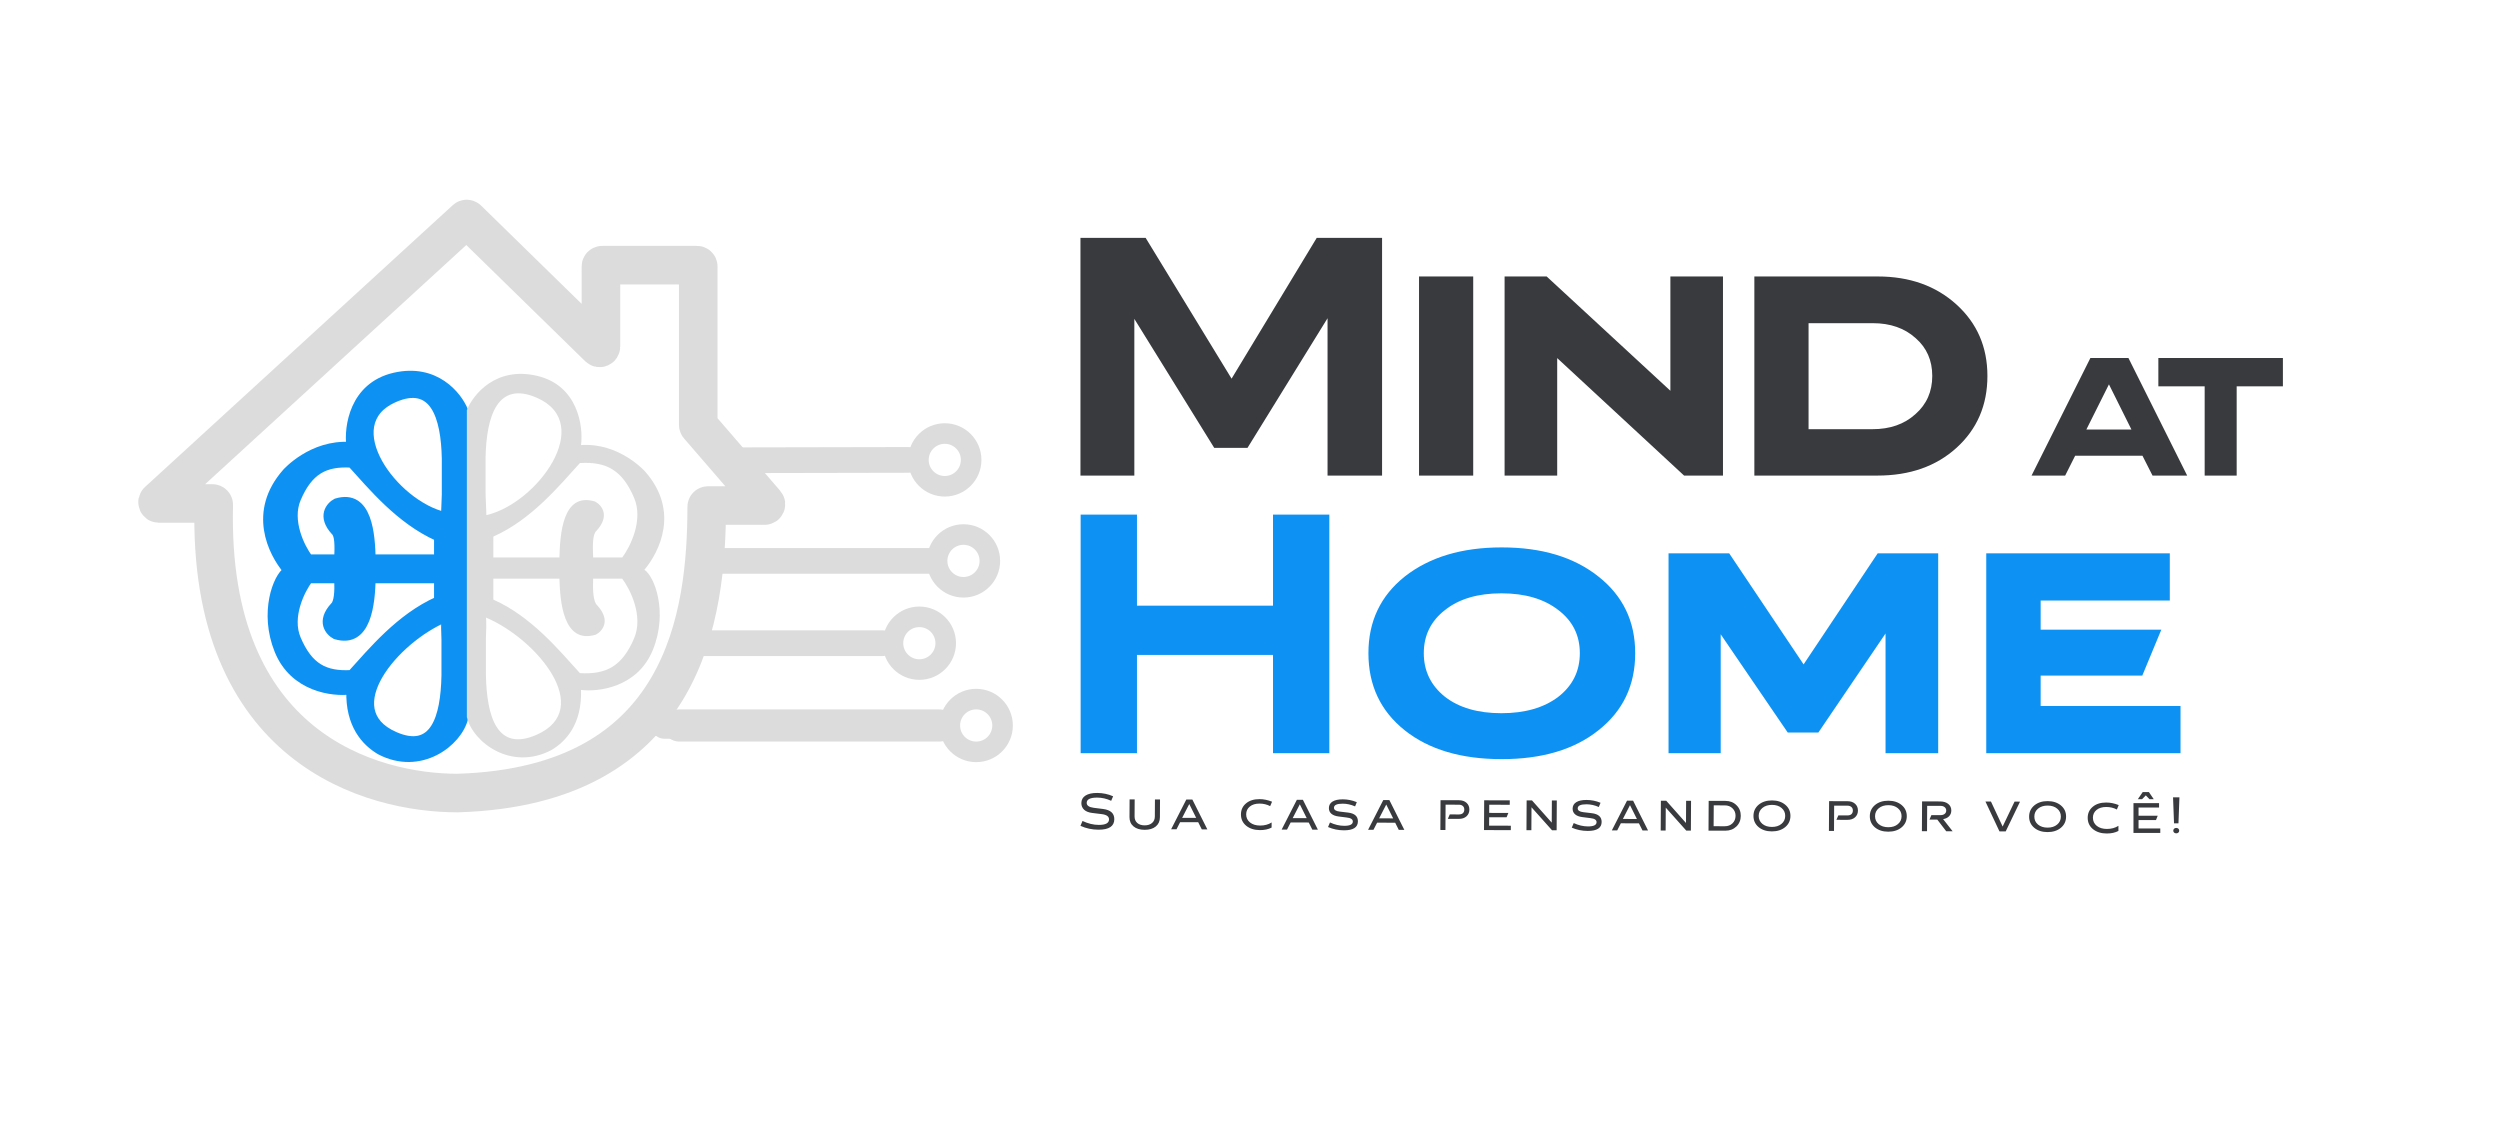 <svg xmlns="http://www.w3.org/2000/svg" fill="none" viewBox="0 0 1945 881" height="881" width="1945">
<g clip-path="url(#clip0_28_155)">
<rect fill="white" height="881" width="1945"></rect>
<path stroke-linecap="round" stroke-width="25" stroke="#DCDCDC" d="M528.417 564.427H730.961"></path>
<path stroke-linecap="round" stroke-width="20" stroke="#DCDCDC" d="M516.777 564.718L730.962 564.427"></path>
<path stroke-linecap="round" stroke-width="20" stroke="#DCDCDC" d="M544.714 500.404L686.728 500.404"></path>
<path stroke-linecap="round" stroke-width="20" stroke="#DCDCDC" d="M561.01 436.382H723.395"></path>
<path stroke-linecap="round" stroke-width="20" stroke="#DCDCDC" d="M561.01 358.099L706.516 357.808"></path>
<path stroke-width="6" stroke="#0D92F4" fill="#0D92F4" d="M361.281 558.489L361.281 319.637C356.489 307.656 338.895 285.543 306.855 292.937C274.815 300.331 270.571 332.302 272.453 346.85C242.673 344.796 222.648 367.388 222.648 367.388C195.435 398.195 211.524 430.03 223.162 443.893C215.46 448.685 204.575 476.44 216.487 506.015C228.399 535.59 259.275 539.047 272.453 537.335C271.632 564.035 284.263 577.487 295.559 584.162C326.777 600.592 356.62 578.099 361.281 558.489Z"></path>
<path stroke-width="6" stroke="#0D92F4" fill="white" d="M340.687 434.314V418.05C310.859 404.797 289.259 378.293 273.317 360.824C252.746 359.619 240.403 366.245 231.146 387.931C223.741 405.279 234.232 426.081 240.403 434.314H263.031C263.443 424.676 263.452 416.26 260.538 413.65C249.429 401.602 256.595 393.369 261.566 390.759C287.074 383.049 288.745 416.845 289.259 434.314H340.687Z"></path>
<path stroke-width="6" stroke="#0D92F4" fill="white" d="M340.687 450.797V467.062C310.859 480.314 289.259 506.819 273.317 524.287C252.746 525.492 240.403 518.866 231.146 497.18C223.741 479.832 234.232 459.03 240.403 450.797H263.031C263.443 460.435 262.832 468.851 259.918 471.462C248.809 483.509 255.975 491.742 260.946 494.352C286.454 502.063 288.745 468.266 289.259 450.797H340.687Z"></path>
<path fill="white" d="M306.621 310.139C261.211 330.162 306.621 392.281 346.087 401.347C346.087 401.347 346.087 400.235 346.726 384.661C346.732 383.809 346.732 357.712 346.726 356.842C346.087 323.875 337.294 296.614 306.621 310.139Z"></path>
<path stroke-width="6" stroke="#0D92F4" d="M346.726 356.842C346.087 323.875 337.294 296.614 306.621 310.139C261.211 330.162 306.621 392.281 346.087 401.347C346.087 401.347 346.087 400.235 346.726 384.661M346.726 356.842C346.732 357.712 346.732 383.809 346.726 384.661M346.726 356.842L346.726 384.661"></path>
<path fill="white" d="M306.991 572.225C261.582 552.202 306.991 497.703 346.457 481.017C346.457 481.017 345.817 482.129 346.457 497.703C346.462 498.556 346.462 524.652 346.457 525.522C345.817 558.489 337.664 585.75 306.991 572.225Z"></path>
<path stroke-width="6" stroke="#0D92F4" d="M346.457 525.522C345.817 558.489 337.664 585.75 306.991 572.225C261.582 552.202 306.991 497.703 346.457 481.017C346.457 481.017 345.817 482.129 346.457 497.703M346.457 525.522C346.462 524.652 346.462 498.556 346.457 497.703M346.457 525.522L346.457 497.703"></path>
<path fill="#DCDCDC" d="M363.214 557.907L363.214 319.055C368.006 307.074 385.601 284.961 417.64 292.355C449.68 299.749 453.924 331.72 452.042 346.268C481.822 344.214 501.847 366.806 501.847 366.806C529.06 397.613 512.972 429.448 501.333 443.311C509.035 448.103 519.92 475.858 508.008 505.433C496.096 535.008 465.22 538.465 452.042 536.753C452.863 563.453 440.232 576.905 428.936 583.58C397.718 600.01 367.875 577.517 363.214 557.907Z"></path>
<path fill="white" d="M383.809 433.732V417.468C413.636 404.216 435.236 377.711 451.178 360.242C471.749 359.037 484.092 365.663 493.349 387.349C500.754 404.698 490.263 425.5 484.092 433.732H461.464C461.052 424.094 461.043 415.678 463.958 413.068C475.066 401.02 467.9 392.788 462.929 390.177C437.421 382.467 435.75 416.263 435.236 433.732H383.809Z"></path>
<path fill="white" d="M383.809 450.215V466.48C413.636 479.732 435.236 506.236 451.178 523.705C471.749 524.91 484.092 518.284 493.349 496.598C500.754 479.25 490.263 458.448 484.092 450.215H461.464C461.052 459.853 461.663 468.269 464.577 470.88C475.686 482.927 468.52 491.16 463.549 493.77C438.041 501.481 435.75 467.684 435.236 450.215H383.809Z"></path>
<path fill="white" d="M417.874 309.557C463.284 329.58 417.874 391.699 378.408 400.765C378.408 400.765 378.408 399.653 377.769 384.079C377.763 383.226 377.763 357.13 377.769 356.26C378.408 323.293 387.201 296.032 417.874 309.557Z"></path>
<path fill="white" d="M417.504 571.643C462.914 551.62 417.504 497.121 378.038 480.435C378.038 480.435 378.678 481.547 378.038 497.121C378.033 497.974 378.033 524.07 378.038 524.94C378.678 557.907 386.831 585.168 417.504 571.643Z"></path>
<g filter="url(#filter0_i_28_155)">
<path stroke-width="30" stroke="#DCDCDC" d="M362.424 180.639L122.897 399.971C122.225 400.587 122.661 401.709 123.573 401.709L165.301 401.709C165.864 401.709 166.316 402.199 166.301 402.762C161.518 592.797 289.516 626.995 355.989 626.995C533.724 621.65 549.697 487.787 549.819 404.301C549.82 403.749 550.268 403.317 550.82 403.317H594.911C595.767 403.317 596.227 402.311 595.668 401.663L543.478 341.243C543.321 341.062 543.235 340.83 543.235 340.59V217.293C543.235 216.741 542.787 216.293 542.235 216.293H468.53C467.977 216.293 467.53 216.741 467.53 217.293V279.663C467.53 280.549 466.464 280.997 465.831 280.379L363.799 180.661C363.419 180.29 362.816 180.28 362.424 180.639Z"></path>
</g>
<circle stroke-width="16" stroke="#DCDCDC" r="20.519" cy="357.808" cx="735.036"></circle>
<circle stroke-width="16" stroke="#DCDCDC" r="20.519" cy="436.382" cx="749.587"></circle>
<circle stroke-width="16" stroke="#DCDCDC" r="20.519" cy="500.404" cx="715.247"></circle>
<circle stroke-width="16" stroke="#DCDCDC" r="20.519" cy="564.427" cx="759.48"></circle>
<path fill="#383A3D" d="M840.595 185.081H891.32L958.169 294.594L1024.4 185.081H1075.25V370H1032.83V247.589L970.571 348.42H944.65L882.515 248.085V370H840.595V185.081ZM1104 215.095H1146.16V370H1104V215.095ZM1170.57 215.095H1203.31L1299.56 304.02V215.095H1340.48V370H1310.22L1211.5 278.595V370H1170.57V215.095ZM1364.89 215.095H1460.89C1485.69 215.095 1506.11 222.371 1522.15 236.923C1538.19 251.475 1546.21 269.996 1546.21 292.485C1546.21 315.223 1538.19 333.868 1522.15 348.42C1506.28 362.807 1485.77 370 1460.64 370H1364.89V215.095ZM1407.06 251.434V333.909H1456.79C1470.44 333.909 1481.56 330.023 1490.16 322.251C1498.92 314.562 1503.3 304.64 1503.3 292.485C1503.3 280.414 1499 270.616 1490.4 263.092C1481.8 255.32 1470.68 251.434 1457.04 251.434H1407.06ZM1606.7 370H1580.55L1626.33 278.521H1655.92L1701.62 370H1674.67L1666.83 354.546H1614.47L1606.7 370ZM1640.76 299.028L1623.18 334.185H1658.26L1640.76 299.028ZM1679.2 278.521H1776.1V300.566H1740.13V370H1715.23V300.566H1679.2V278.521Z"></path>
<path fill="#0D92F4" d="M990.398 400.353H1034.23V586H990.398V509.55H884.563V586H840.735V400.353H884.563V471.2H990.398V400.353ZM1064.63 508.18C1064.63 483.444 1074.05 463.563 1092.9 448.539C1112.15 433.432 1137.31 425.878 1168.35 425.878C1199.48 425.878 1224.55 433.432 1243.56 448.539C1262.65 463.563 1272.19 483.444 1272.19 508.18C1272.19 533.166 1262.65 553.17 1243.56 568.195C1224.8 583.136 1199.73 590.607 1168.35 590.607C1136.81 590.607 1111.66 583.136 1092.9 568.195C1074.05 553.17 1064.63 533.166 1064.63 508.18ZM1124.27 474.562C1113.23 483.112 1107.71 494.318 1107.71 508.18C1107.71 522.042 1113.23 533.373 1124.27 542.172C1135.23 550.639 1149.84 554.872 1168.1 554.872C1186.36 554.872 1201.1 550.639 1212.3 542.172C1223.51 533.456 1229.11 522.125 1229.11 508.18C1229.11 494.235 1223.51 483.029 1212.3 474.562C1201.18 465.929 1186.45 461.613 1168.1 461.613C1149.76 461.613 1135.15 465.929 1124.27 474.562ZM1298.12 430.485H1345.31L1403.2 516.896L1460.85 430.485H1507.92V586H1466.95V492.865L1414.66 569.938H1390.88L1338.71 493.488V586H1298.12V430.485ZM1545.3 430.485H1688.11V467.216H1587.63V489.877H1681.51L1666.7 525.612H1587.63V549.269H1696.45V586H1545.3V430.485Z"></path>
<path fill="#383A3D" d="M866.006 619.505L864.502 623.026C860.961 621.372 857.329 620.54 853.606 620.531C848.188 620.517 845.471 621.877 845.456 624.611C845.444 626.702 847.249 627.986 850.871 628.466L858.232 629.393C864.054 630.138 866.952 632.792 866.926 637.357C866.896 642.812 862.811 645.529 854.671 645.508C849.637 645.496 844.948 644.494 840.605 642.504L842.185 638.704C846.478 640.744 850.715 641.769 854.896 641.779C860.166 641.793 862.809 640.364 862.825 637.495C862.838 635.219 860.928 633.847 857.096 633.38L849.809 632.489C847.052 632.161 844.942 631.333 843.477 630.006C842.013 628.666 841.287 626.926 841.299 624.786C841.313 622.263 842.381 620.317 844.504 618.95C846.627 617.582 849.656 616.903 853.589 616.913C857.956 616.924 862.095 617.788 866.006 619.505ZM878.82 621.93L882.772 621.94L882.698 635.188C882.686 637.316 883.381 639.006 884.784 640.259C886.187 641.499 888.101 642.123 890.526 642.129C892.95 642.135 894.877 641.515 896.307 640.269C897.736 639.024 898.457 637.343 898.469 635.228L898.544 621.98L902.496 621.99L902.418 635.776C902.401 638.831 901.33 641.234 899.205 642.986C897.092 644.737 894.205 645.608 890.543 645.599C886.87 645.589 883.98 644.704 881.875 642.942C879.769 641.18 878.725 638.772 878.742 635.716L878.82 621.93ZM915.304 645.197L911.129 645.186L922.949 622.041L927.662 622.053L939.313 645.257L934.99 645.247L932.201 639.692L918.137 639.656L915.304 645.197ZM925.249 625.536L919.714 636.283L930.625 636.311L925.249 625.536ZM989.656 623.731L988.189 627.178C985.698 625.861 982.95 625.198 979.944 625.191C976.777 625.183 974.255 625.943 972.379 627.472C970.49 629.014 969.539 631.028 969.525 633.514C969.51 636.124 970.5 638.242 972.495 639.867C974.502 641.468 977.132 642.273 980.386 642.281C983.812 642.289 986.791 641.487 989.324 639.873L989.302 643.862C986.808 645.179 983.792 645.833 980.254 645.824C975.888 645.813 972.307 644.672 969.512 642.402C966.791 640.144 965.44 637.202 965.461 633.578C965.481 630.04 966.814 627.18 969.461 624.997C972.084 622.802 975.572 621.71 979.926 621.721C983.118 621.729 986.361 622.399 989.656 623.731ZM1001.3 645.413L997.129 645.403L1008.95 622.258L1013.66 622.27L1025.31 645.474L1020.99 645.463L1018.2 639.908L1004.14 639.873L1001.3 645.413ZM1011.25 625.752L1005.71 636.5L1016.62 636.527L1011.25 625.752ZM1055.59 624.082L1054.26 627.382C1051.06 625.976 1047.87 625.269 1044.67 625.261C1040.12 625.249 1037.84 626.307 1037.83 628.435C1037.82 630.08 1039.3 631.073 1042.28 631.415L1048.83 632.192C1053.93 632.811 1056.48 635.087 1056.45 639.021C1056.43 643.684 1052.81 646.007 1045.6 645.989C1041.17 645.978 1037.04 645.126 1033.22 643.434L1034.72 639.875C1038.43 641.604 1042.14 642.473 1045.84 642.482C1050.27 642.494 1052.49 641.386 1052.5 639.159C1052.51 637.415 1050.93 636.372 1047.77 636.03L1041.35 635.216C1038.92 634.901 1037.06 634.185 1035.78 633.069C1034.5 631.952 1033.86 630.485 1033.88 628.666C1033.89 626.477 1034.82 624.797 1036.69 623.626C1038.56 622.456 1041.24 621.875 1044.73 621.884C1048.45 621.893 1052.07 622.626 1055.59 624.082ZM1068.56 645.583L1064.38 645.572L1076.2 622.427L1080.92 622.439L1092.57 645.643L1088.24 645.632L1085.46 640.077L1071.39 640.042L1068.56 645.583ZM1078.5 625.921L1072.97 636.669L1083.88 636.696L1078.5 625.921ZM1120.73 622.539L1135.05 622.575C1137.51 622.581 1139.48 623.254 1140.96 624.594C1142.45 625.946 1143.19 627.711 1143.17 629.888C1143.16 632.04 1142.4 633.788 1140.9 635.133C1139.43 636.44 1137.47 637.091 1135.01 637.085L1126.42 637.063L1127.92 633.616L1134.99 633.634C1136.37 633.637 1137.42 633.306 1138.13 632.64C1138.85 631.961 1139.22 631.04 1139.22 629.878C1139.23 628.653 1138.84 627.712 1138.07 627.054C1137.31 626.397 1136.32 626.067 1135.11 626.064L1124.66 626.037L1124.55 645.724L1120.6 645.714L1120.73 622.539ZM1154.69 622.625L1174.6 622.675L1174.58 626.126L1158.62 626.086L1158.59 632.431L1173.5 632.469L1172.13 635.842L1158.57 635.808L1158.53 642.358L1175.43 642.4L1175.41 645.852L1154.56 645.799L1154.69 622.625ZM1187.72 622.708L1191.9 622.718L1207.25 640.013L1207.35 622.757L1211.19 622.767L1211.06 645.941L1207.46 645.932L1191.51 628.061L1191.41 645.892L1187.59 645.882L1187.72 622.708ZM1245.22 624.559L1243.88 627.859C1240.69 626.453 1237.49 625.746 1234.3 625.738C1229.75 625.727 1227.47 626.785 1227.46 628.912C1227.45 630.557 1228.93 631.551 1231.91 631.892L1238.46 632.669C1243.56 633.288 1246.1 635.565 1246.08 639.498C1246.05 644.161 1242.44 646.484 1235.22 646.466C1230.8 646.455 1226.67 645.603 1222.84 643.911L1224.35 640.353C1228.06 642.081 1231.77 642.95 1235.47 642.96C1239.89 642.971 1242.12 641.863 1242.13 639.637C1242.14 637.892 1240.56 636.849 1237.4 636.507L1230.98 635.693C1228.54 635.378 1226.69 634.662 1225.41 633.546C1224.13 632.429 1223.49 630.962 1223.5 629.143C1223.51 626.954 1224.45 625.274 1226.31 624.104C1228.19 622.933 1230.87 622.352 1234.36 622.361C1238.08 622.371 1241.7 623.103 1245.22 624.559ZM1258.18 646.06L1254.01 646.049L1265.83 622.904L1270.54 622.916L1282.19 646.12L1277.87 646.109L1275.08 640.554L1261.02 640.519L1258.18 646.06ZM1268.13 626.398L1262.6 637.146L1273.51 637.174L1268.13 626.398ZM1292.16 622.971L1296.34 622.981L1311.7 640.275L1311.8 623.02L1315.64 623.03L1315.51 646.204L1311.91 646.195L1295.96 628.324L1295.86 646.155L1292.03 646.145L1292.16 622.971ZM1329.35 623.064L1342.34 623.097C1345.86 623.106 1348.72 624.214 1350.95 626.421C1353.22 628.592 1354.34 631.365 1354.32 634.742C1354.3 638.094 1353.16 640.856 1350.9 643.027C1348.63 645.199 1345.76 646.28 1342.29 646.271L1329.22 646.239L1329.35 623.064ZM1333.29 626.562L1333.19 642.797L1341.9 642.819C1344.31 642.825 1346.3 642.07 1347.87 640.552C1349.45 639.022 1350.24 637.082 1350.26 634.732C1350.27 632.357 1349.48 630.407 1347.89 628.881C1346.34 627.356 1344.33 626.59 1341.86 626.584L1333.29 626.562ZM1368.14 643.442C1365.49 641.184 1364.18 638.28 1364.2 634.73C1364.22 631.205 1365.56 628.32 1368.23 626.075C1370.94 623.831 1374.41 622.714 1378.63 622.724C1382.84 622.735 1386.29 623.869 1388.98 626.127C1391.65 628.373 1392.98 631.265 1392.96 634.802C1392.94 638.365 1391.58 641.262 1388.88 643.494C1386.18 645.726 1382.72 646.837 1378.49 646.826C1374.26 646.816 1370.81 645.688 1368.14 643.442ZM1368.26 634.74C1368.25 637.263 1369.19 639.332 1371.08 640.944C1373 642.545 1375.49 643.349 1378.55 643.357C1381.6 643.364 1384.08 642.573 1385.98 640.982C1387.91 639.403 1388.88 637.34 1388.89 634.792C1388.91 632.256 1387.96 630.194 1386.05 628.606C1384.17 627.006 1381.7 626.202 1378.64 626.194C1375.59 626.186 1373.09 626.978 1371.15 628.569C1369.24 630.135 1368.27 632.192 1368.26 634.74ZM1423.04 623.3L1437.36 623.336C1439.82 623.342 1441.79 624.015 1443.27 625.355C1444.76 626.707 1445.49 628.471 1445.48 630.648C1445.47 632.801 1444.71 634.549 1443.21 635.894C1441.74 637.201 1439.78 637.852 1437.32 637.845L1428.72 637.824L1430.23 634.376L1437.3 634.394C1438.68 634.398 1439.73 634.066 1440.44 633.4C1441.16 632.722 1441.52 631.801 1441.53 630.638C1441.54 629.414 1441.15 628.473 1440.38 627.815C1439.61 627.158 1438.63 626.827 1437.41 626.824L1426.97 626.798L1426.86 646.484L1422.9 646.474L1423.04 623.3ZM1458.66 643.67C1456.02 641.412 1454.7 638.508 1454.72 634.958C1454.74 631.432 1456.09 628.547 1458.76 626.303C1461.47 624.058 1464.93 622.941 1469.15 622.952C1473.37 622.963 1476.82 624.097 1479.51 626.355C1482.18 628.601 1483.5 631.492 1483.48 635.03C1483.46 638.592 1482.1 641.49 1479.41 643.722C1476.71 645.954 1473.25 647.065 1469.02 647.054C1464.79 647.044 1461.34 645.915 1458.66 643.67ZM1458.79 634.968C1458.77 637.491 1459.71 639.559 1461.61 641.172C1463.53 642.773 1466.02 643.577 1469.07 643.585C1472.13 643.592 1474.61 642.801 1476.51 641.21C1478.43 639.631 1479.41 637.568 1479.42 635.02C1479.43 632.484 1478.49 630.422 1476.58 628.834C1474.69 627.234 1472.23 626.429 1469.17 626.422C1466.11 626.414 1463.62 627.206 1461.68 628.796C1459.77 630.363 1458.8 632.42 1458.79 634.968ZM1495.37 623.482L1509.35 623.517C1512.03 623.524 1514.17 624.172 1515.75 625.463C1517.34 626.753 1518.13 628.468 1518.12 630.608C1518.11 632.365 1517.54 633.835 1516.41 635.02C1515.27 636.205 1513.72 636.955 1511.74 637.272L1519.14 646.716L1514.15 646.704L1507.22 637.65L1501.14 637.635L1502.61 634.169L1509.6 634.187C1510.99 634.19 1512.09 633.871 1512.91 633.23C1513.74 632.589 1514.16 631.724 1514.17 630.636C1514.17 629.547 1513.77 628.668 1512.96 627.998C1512.16 627.315 1511.1 626.973 1509.79 626.969L1499.34 626.943L1499.23 646.666L1495.24 646.656L1495.37 623.482ZM1544.68 623.606L1548.97 623.617L1558.06 643.048L1567.32 623.663L1571.59 623.674L1560.44 646.82L1555.58 646.808L1544.68 623.606ZM1582.59 643.982C1579.95 641.724 1578.63 638.82 1578.65 635.27C1578.67 631.744 1580.02 628.859 1582.69 626.615C1585.4 624.37 1588.87 623.253 1593.08 623.264C1597.3 623.274 1600.75 624.409 1603.44 626.667C1606.11 628.912 1607.43 631.804 1607.41 635.342C1607.39 638.904 1606.04 641.802 1603.34 644.034C1600.64 646.266 1597.18 647.377 1592.95 647.366C1588.72 647.355 1585.27 646.227 1582.59 643.982ZM1582.72 635.28C1582.7 637.803 1583.64 639.871 1585.54 641.484C1587.46 643.085 1589.95 643.889 1593 643.896C1596.06 643.904 1598.54 643.112 1600.44 641.522C1602.37 639.943 1603.34 637.88 1603.35 635.332C1603.37 632.796 1602.42 630.734 1600.51 629.146C1598.63 627.545 1596.16 626.741 1593.1 626.734C1590.05 626.726 1587.55 627.517 1585.61 629.108C1583.7 630.674 1582.73 632.732 1582.72 635.28Z"></path>
<path fill="#383A3D" d="M1648.37 626.347L1646.92 629.798C1644.42 628.487 1641.67 627.831 1638.66 627.831C1635.5 627.831 1632.98 628.598 1631.11 630.132C1629.23 631.678 1628.29 633.694 1628.29 636.181C1628.29 638.791 1629.29 640.906 1631.3 642.526C1633.31 644.122 1635.95 644.92 1639.2 644.92C1642.63 644.92 1645.6 644.11 1648.13 642.489V646.479C1645.64 647.802 1642.63 648.464 1639.09 648.464C1634.72 648.464 1631.14 647.332 1628.33 645.068C1625.6 642.817 1624.23 639.879 1624.23 636.255C1624.23 632.717 1625.55 629.854 1628.18 627.664C1630.79 625.462 1634.27 624.361 1638.63 624.361C1641.82 624.361 1645.07 625.023 1648.37 626.347ZM1659.84 624.825H1679.75V628.276H1663.79V634.622H1678.71L1677.36 637.999H1663.79V644.549H1680.7V648H1659.84V624.825ZM1675.63 621.782H1672.33L1669.45 618.813L1666.52 621.782H1663.22L1667.02 616.234H1671.85L1675.63 621.782ZM1690.63 620.335H1695.6L1694.84 640.56H1691.39L1690.63 620.335ZM1695.42 646.256C1695.42 646.862 1695.2 647.363 1694.77 647.759C1694.35 648.142 1693.8 648.334 1693.13 648.334C1692.47 648.334 1691.91 648.142 1691.46 647.759C1691.03 647.363 1690.81 646.862 1690.81 646.256C1690.81 645.637 1691.03 645.13 1691.46 644.734C1691.91 644.326 1692.47 644.122 1693.13 644.122C1693.8 644.122 1694.35 644.32 1694.77 644.716C1695.2 645.112 1695.42 645.625 1695.42 646.256Z"></path>
</g>
<defs>
<filter color-interpolation-filters="sRGB" filterUnits="userSpaceOnUse" height="480.618" width="503.4" y="161.376" x="107.541" id="filter0_i_28_155">
<feFlood result="BackgroundImageFix" flood-opacity="0"></feFlood>
<feBlend result="shape" in2="BackgroundImageFix" in="SourceGraphic" mode="normal"></feBlend>
<feColorMatrix result="hardAlpha" values="0 0 0 0 0 0 0 0 0 0 0 0 0 0 0 0 0 0 127 0" type="matrix" in="SourceAlpha"></feColorMatrix>
<feOffset dy="-10"></feOffset>
<feGaussianBlur stdDeviation="2"></feGaussianBlur>
<feComposite k3="1" k2="-1" operator="arithmetic" in2="hardAlpha"></feComposite>
<feColorMatrix values="0 0 0 0 0.626 0 0 0 0 0.626 0 0 0 0 0.626 0 0 0 1 0" type="matrix"></feColorMatrix>
<feBlend result="effect1_innerShadow_28_155" in2="shape" mode="normal"></feBlend>
</filter>
<clipPath id="clip0_28_155">
<rect fill="white" height="881" width="1945"></rect>
</clipPath>
</defs>
</svg>

